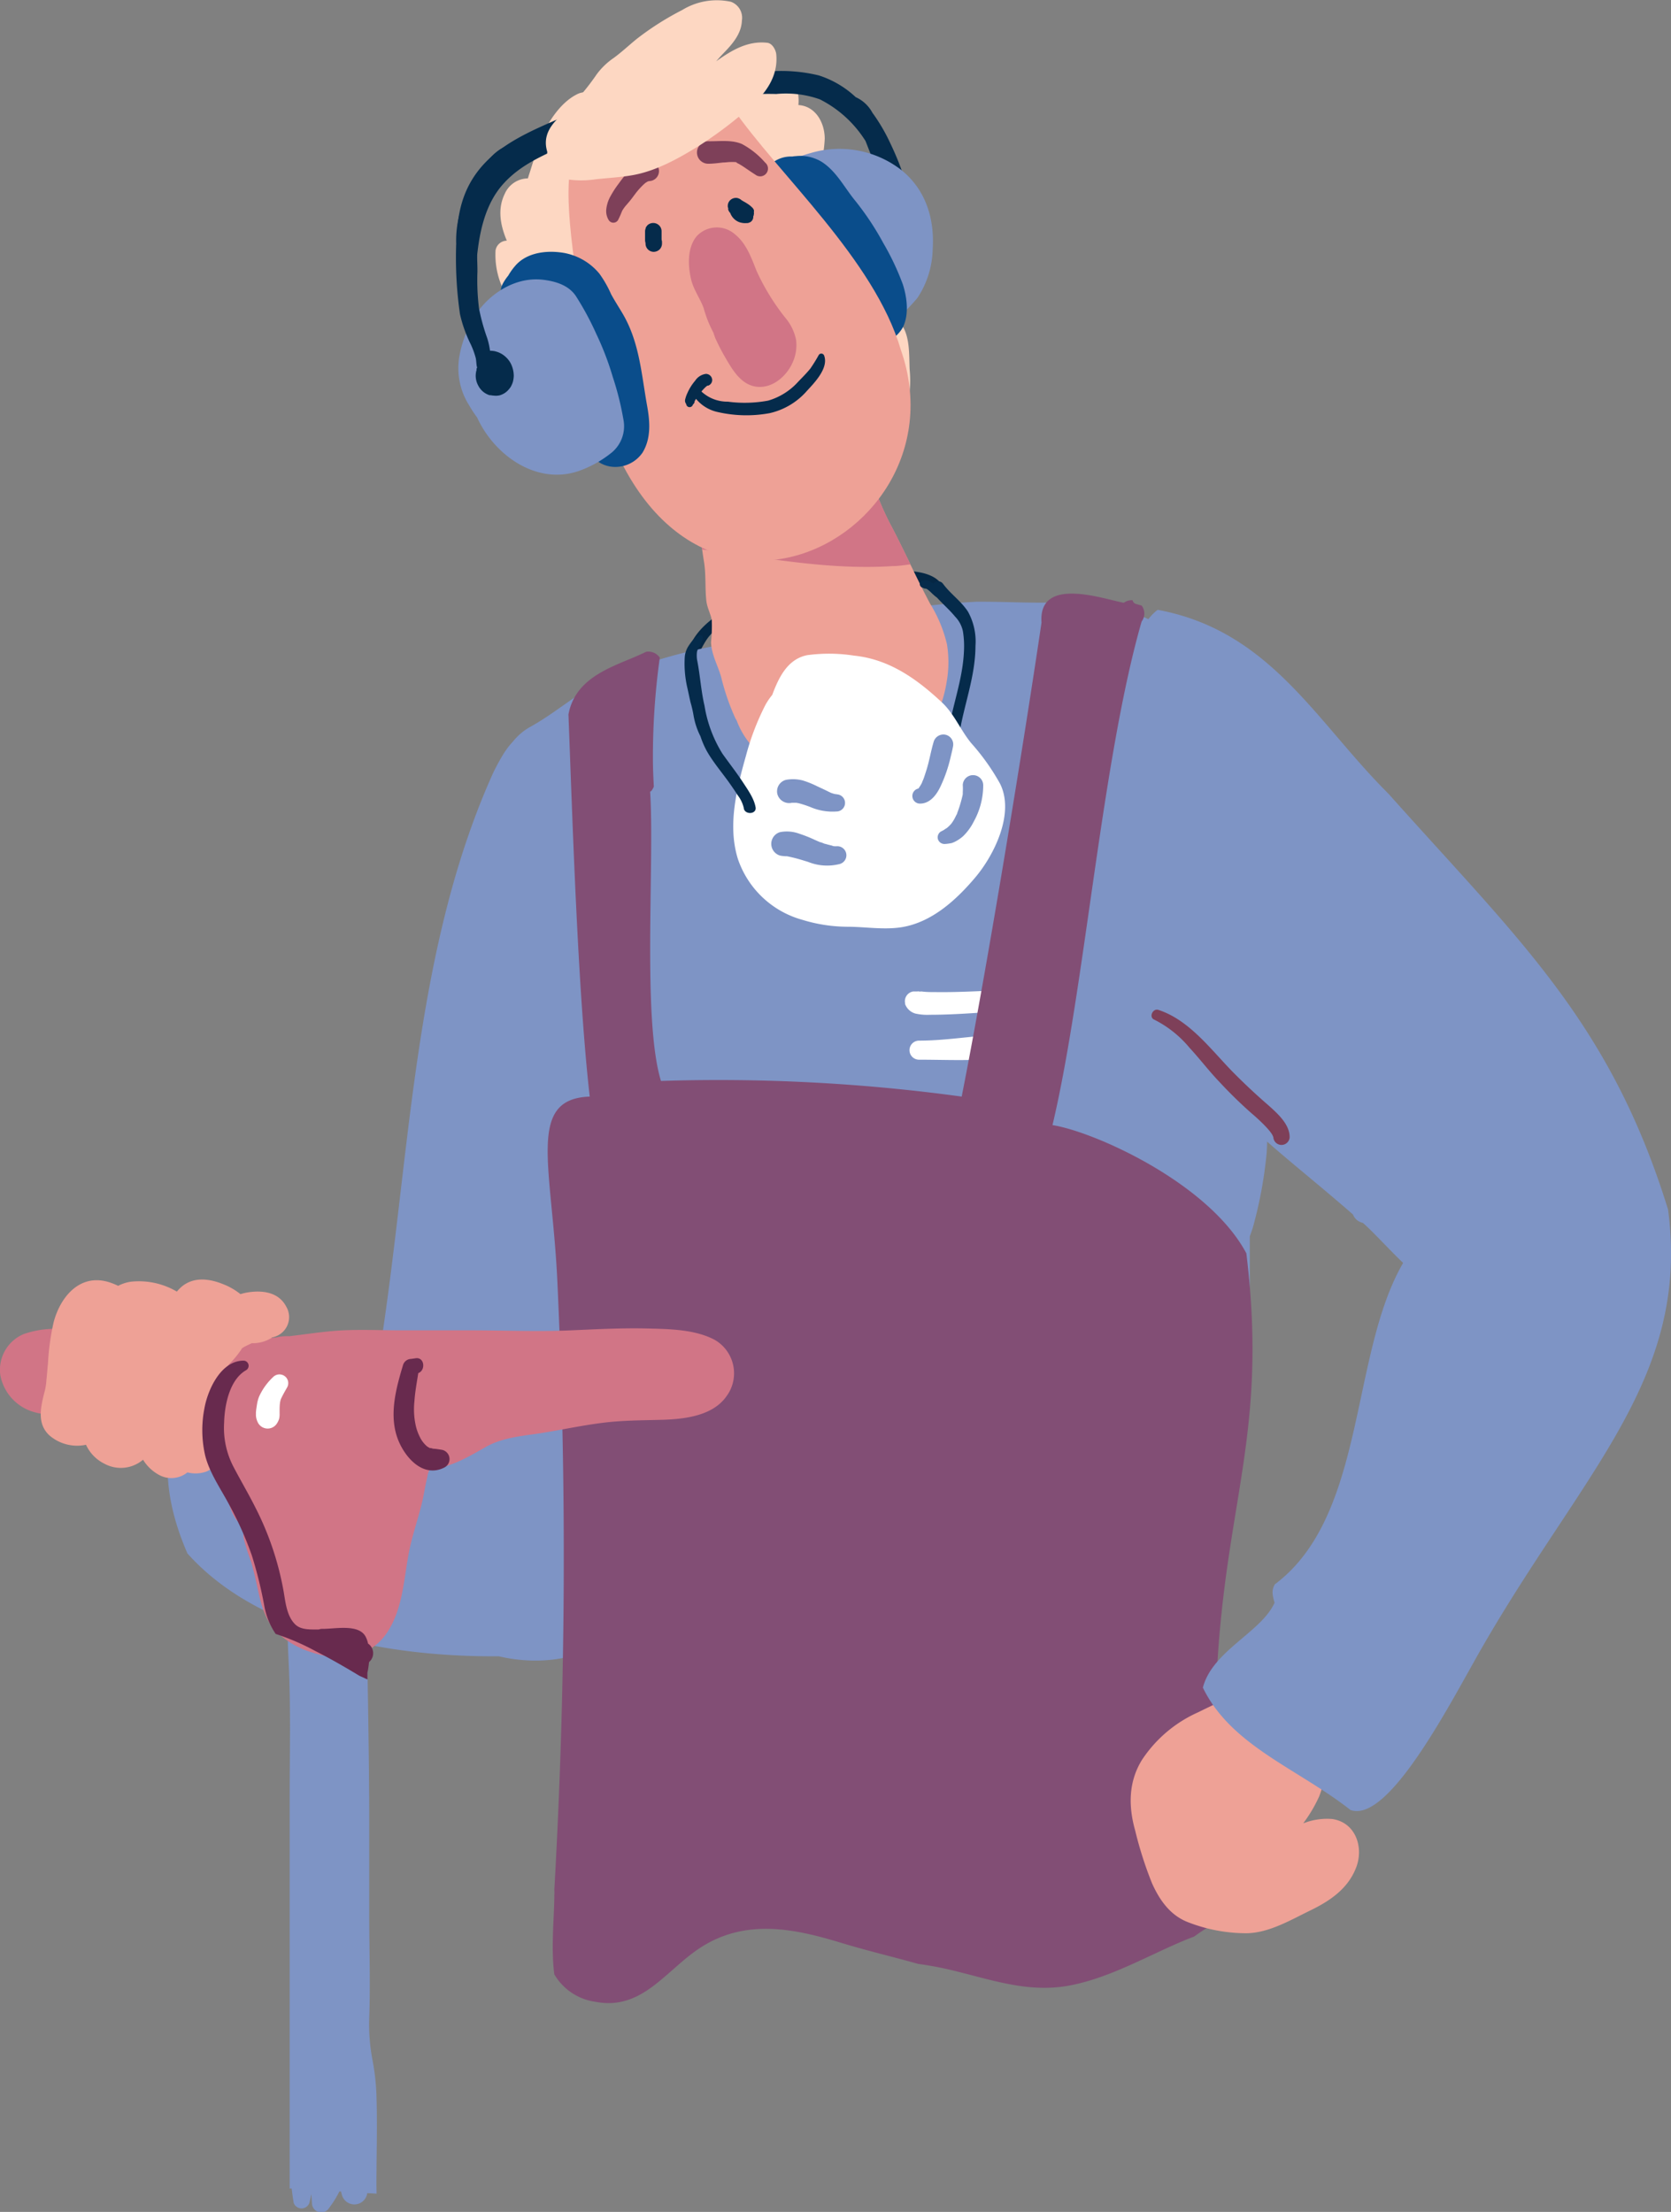 <?xml version="1.0" encoding="UTF-8"?> <svg xmlns="http://www.w3.org/2000/svg" viewBox="0 0 243.66 322.59"><rect x="0" y="0" width="243.66" height="322.59" fill="#808080" stroke="none"/><defs><style>.cls-1{fill:#052744;}.cls-2{fill:#fdd7c2;}.cls-3{fill:#052b4b;}.cls-4{fill:#7e94c5;}.cls-5{fill:#0a4d8b;}.cls-6{fill:#eea196;}.cls-7{fill:#d17586;}.cls-8{fill:#7e4059;}.cls-9{fill:#fff;}.cls-10{fill:#824e75;}.cls-11{fill:#682a4e;}</style></defs><g id="Layer_2" data-name="Layer 2"><g id="Layer_11" data-name="Layer 11"><path class="cls-1" d="M132.65,85.13a5.84,5.84,0,0,1,2.12.69l.61.08.63.26.15.07c.24.11.47.23.7.35l.44.26a.93.93,0,0,0,.29-.83c-.57-2.64-4.86-2.9-7.1-2.69-4.39.4-8.81.31-13.16,1.15a34.66,34.66,0,0,0-5.63,1.94,35.45,35.45,0,0,0-5.09,2.07c-3.07,1.77-5.5,3.63-6.5,7-.22.76.91,1,1.34.46.92-1.25,1.33-2.72,2.59-3.79a24.24,24.24,0,0,1,3.53-2.24A33.9,33.9,0,0,1,112.25,88a40.12,40.12,0,0,1,4.65-1.65,60.24,60.24,0,0,1,11.07-1A32,32,0,0,1,132.65,85.13Z"></path><path class="cls-2" d="M131.56,47.48c-.54-.83-1.33-1.47-1.94-2.25a39.91,39.91,0,0,1-2.41-3.62,59.79,59.79,0,0,1-4.31-7.84c-.9-2.12-.91-4.48-1.89-6.56A8.43,8.43,0,0,0,119.43,25c0-.17.1-.33.13-.49a18.76,18.76,0,0,0,.7-4.27c0-2.37-1.35-4.77-3.84-4.92.2-2.21-.56-4.16-3.31-4.46-4.09-.45-6.72,2.76-9.67,5.11,0-.5,0-1,0-1.49a7.58,7.58,0,0,0-.57-3.56c-1.54-2.88-4.24-1.13-6-.08-2.5,1.47-5,3-6.69,5.38A14.87,14.87,0,0,0,88.35,20c0-.56,0-1.11,0-1.67A8.08,8.08,0,0,0,87.79,15a2.67,2.67,0,0,0-3.69-1.23c-2.42,1.22-4.31,4.16-5.24,6.56-.65,1.66-1.15,3.4-1.7,5.09-.07.2-.12.4-.19.6a3.73,3.73,0,0,0-3.37,2.25c-1.09,2.23-.64,4.58.3,6.83a1.69,1.69,0,0,0-1.64,1.41,11.61,11.61,0,0,0,2.86,8.32,28.13,28.13,0,0,0,3,3.37,12,12,0,0,0,1.56,1.29c.26.17.69.33,1,.54.29.58.54,1.18.83,1.74.94,1.85,2.07,3.63,3.09,5.43A31.87,31.87,0,0,0,88.89,63a29,29,0,0,0,10.43,7c4.12,1.67,8.65,1.87,13,2.13a22.5,22.5,0,0,0,13.07-3.32A20,20,0,0,0,129,65.18a14.88,14.88,0,0,0,3.2-5.48,17.2,17.2,0,0,0,.44-5.85C132.55,51.81,132.7,49.27,131.56,47.48Z"></path><path class="cls-3" d="M132.55,29a19.83,19.83,0,0,0-.59-2.73A39.79,39.79,0,0,0,129.87,21a26.35,26.35,0,0,0-2.66-4.56,5.17,5.17,0,0,0-2.43-2.27A14.17,14.17,0,0,0,119.4,11a23.18,23.18,0,0,0-7.29-.58c-1.43,0-2.88,0-4.31.11-1.43-.14-2.88-.2-4.26-.22a8.62,8.62,0,0,0-3.39.68,17.39,17.39,0,0,1-3.52.68,44.17,44.17,0,0,0-7.17,2.17c-2.6.87-4.93,2.14-7.42,3.24C77.65,19,72.92,20.9,69.85,24.75S66.35,33.18,66.74,38a1.38,1.38,0,0,0,2.76,0c.36-4,1.2-8.35,4.08-11.39C76.7,23.27,81.1,21.94,85.06,20a61.66,61.66,0,0,1,11.5-4.61,3,3,0,0,0-.15.31c-.71,1.82,2.25,3,3.17,1.32.49-.9,2.33-1.23,3.25-1.51A44.3,44.3,0,0,1,107.27,14a37.57,37.57,0,0,1,5.91-.29,14.76,14.76,0,0,1,6.37.78,16.78,16.78,0,0,1,6.66,6.08l.84,2.15a39.46,39.46,0,0,1,1.54,4.48,17.66,17.66,0,0,1,.45,2A8.37,8.37,0,0,0,129.5,32a1.67,1.67,0,0,0,2.84,0A4.55,4.55,0,0,0,132.55,29Z"></path><path class="cls-4" d="M131.46,24.82a14.72,14.72,0,0,0-13.24-2.5c-1.83.5-5.1,1.68-5.09,4a3.61,3.61,0,0,0,1.4,2.5c1.11,1,2.39,1.9,3.59,2.83,2.11,1.66,3.23,4.33,4.78,6.46a12,12,0,0,1,2,4.08,19.35,19.35,0,0,1,.79,4.31,1.4,1.4,0,0,0,1.09,1.38,1.07,1.07,0,0,0,1.78.51,32.89,32.89,0,0,0,5.21-4.93A13.38,13.38,0,0,0,136,36.4C136.29,32,135.06,27.75,131.46,24.82Z"></path><path class="cls-5" d="M131.64,41.45a38,38,0,0,0-2.84-6,41,41,0,0,0-4.18-6.28c-1.53-1.89-2.71-4.25-4.84-5.59a6,6,0,0,0-3.73-.81,4.69,4.69,0,0,0-.54.06,4.39,4.39,0,0,0-3.08,1.08,3.08,3.08,0,0,0-1,2,1.76,1.76,0,0,0-.28,2.31,20,20,0,0,0,2.28,2.6c.84.84,1.56,1.78,2.36,2.66a54.94,54.94,0,0,1,4.35,5.61c1.42,2,2,4.23,2.77,6.53.64,1.78,1.41,4.08,3.54,4.52a4.88,4.88,0,0,0,5.2-2.4C132.58,45.9,132.26,43.34,131.64,41.45Z"></path><path class="cls-4" d="M98.5,213c3.11-51.37-21.53-69.21-19.43-99.73a2,2,0,0,0,1-1.41c1.45-.17,1.58-2.76-.57-2.14-3-3-4.27-3.66-7.54,2.89-11.44,25.29-12.07,54.59-16.27,82.46-24.41-2.53-37.41,10.67-28.36,31.49,10.51,11.76,29.63,15.12,45.41,15,6.34,1.51,14.92.62,19.18-6.25a10,10,0,0,0,2.71-3.18c3.64-3.64,4.65-10.05,3.39-15.86A32.16,32.16,0,0,0,98.5,213Z"></path><path class="cls-4" d="M187.33,121.43a34.83,34.83,0,0,0-2.69-11.3c-1.33-3.38-3.35-6.3-5.16-9.43-1.49-2.56-2.79-5.23-5.26-7a27.36,27.36,0,0,0-4.23-2.2c-1.76-.85-3.52-1.69-5.35-2.39-3.53-1.33-7.09-1.37-10.81-1.25s-7.65-.13-11.47-.1a113.31,113.31,0,0,0-11.48,1.18A45,45,0,0,0,125.75,90c-2,.48-4.09.78-6.15,1.12-3.94.66-7.77,1.79-11.71,2.49a77.78,77.78,0,0,0-12.1,2.69c-3.35,1.17-7,2.3-10.06,4.17s-5.44,3.9-8.41,5.54c-3.15,1.75-4.6,5.2-5.09,8.6-.26,1.74-.15,3.48-.53,5.21a27.39,27.39,0,0,0-.74,5.84c0,3.67.08,7.38.17,11,.09,4.07,1.31,7.77,2,11.75s.73,7.76,1.3,11.63,1.18,7.65,1.65,11.51a85.91,85.91,0,0,0,2.68,11.76c1,3.9,2.36,7.73,3.24,11.67a82.15,82.15,0,0,0,3,10.76c1.15,3.09,2.52,6.16,3.91,9.15a34.64,34.64,0,0,0,5.23,8.41,37.57,37.57,0,0,0,8.08,6.31,63.62,63.62,0,0,0,9.62,5.1c7.15,3,14.87,4.22,22.62,4.57a50.77,50.77,0,0,0,11.88-.55c3.63-.72,7.35-2.52,10.7-4.07a36,36,0,0,0,8.69-6,37.08,37.08,0,0,0,7-8,21.53,21.53,0,0,0,2.25-5.19,2.35,2.35,0,0,0,2.15-2.22c.11-1.69,1.21-3.2,1.56-4.85,0-.14,0-.28.07-.41a2.29,2.29,0,0,0,2.63-2.15c-.08-2.06.53-4,.77-6.05a57.56,57.56,0,0,0,.08-6.57q0-6.45,0-12.9c.15-.44.32-.87.46-1.34a62.28,62.28,0,0,0,2-10.84,25.42,25.42,0,0,0,.05-2.76,11.68,11.68,0,0,1,.47-2.68,22.47,22.47,0,0,0,.41-5.73,50.32,50.32,0,0,1-.07-5.76c.15-2.1.7-4.19,1-6.29a95.71,95.71,0,0,0,.81-11.48C187.32,129.47,187.48,125.43,187.33,121.43Z"></path><path class="cls-6" d="M138.09,94a19.69,19.69,0,0,0-2.44-5.91c-1.94-3.64-3.63-7.42-5.54-11.09a40.35,40.35,0,0,1-2.24-4.91A26.44,26.44,0,0,0,126,67.43c-1.77-3-4.73-3.86-7.77-4.32s-6.59-.66-9.52.57c-2.77,1.16-4.49,3.61-5.58,6.56-1.44,3.88-1.13,7.69-.47,11.73.3,1.88.13,3.71.33,5.6.11,1.06.61,1.87.8,2.88a23.36,23.36,0,0,1-.11,3.23c.08,1.87,1,3.35,1.48,5.08a33.35,33.35,0,0,0,2.07,6l.19.32a11.68,11.68,0,0,0,3.16,4.65,17.48,17.48,0,0,0,8,3.74c5.89,1.21,11.81.18,15.77-5.2a20.62,20.62,0,0,0,3.72-9A16.39,16.39,0,0,0,138.09,94Z"></path><path class="cls-7" d="M104.47,80.41c8.52,1.17,16.93,2.72,25.74,2.15.85,0,1.7-.15,2.55-.25-.87-1.79-1.73-3.57-2.65-5.33a40.35,40.35,0,0,1-2.24-4.91A26.44,26.44,0,0,0,126,67.43c-1.77-3-4.73-3.86-7.77-4.32s-6.59-.66-9.52.57c-2.77,1.16-4.49,3.61-5.58,6.56a20.09,20.09,0,0,0-.74,9.9C103.09,80.22,103.78,80.32,104.47,80.41Z"></path><path class="cls-6" d="M131.35,51c-3.83-13.14-17.86-25.55-24.55-35.28-28.94-4.14-24.94,8.51-21.55,33.09C92.75,103.27,141.67,80.27,131.35,51Z"></path><path class="cls-7" d="M116.09,49.62a7.09,7.09,0,0,0-1.5-3.18,32.83,32.83,0,0,1-4.27-6.93c-.74-1.87-1.49-4-3.12-5.31a4,4,0,0,0-5.62.26c-1.38,1.68-1.27,4.24-.82,6.23.35,1.55,1.33,2.81,1.86,4.29a16.81,16.81,0,0,0,1.39,3.5c.1.28.18.55.29.83a31.27,31.27,0,0,0,1.61,3.09c1,1.71,2.23,3.72,4.39,4,2.33.29,4.39-1.53,5.27-3.51A6.2,6.2,0,0,0,116.09,49.62Z"></path><path class="cls-3" d="M109.93,30.64a1,1,0,0,0-.24-.37,4.06,4.06,0,0,0-.55-.46l-.37-.24c-.26-.15-.53-.29-.77-.46l.1.07a.91.91,0,0,0-.35-.22,1,1,0,0,0-.45-.1,1.22,1.22,0,0,0-.83.34,1.16,1.16,0,0,0-.35.82c0,.1,0,.21.06.31l0,.22a1.19,1.19,0,0,0,.3.51l0,0a2.27,2.27,0,0,0,.9,1.13,2,2,0,0,0,.71.29,2.57,2.57,0,0,0,.83.05.6.6,0,0,0,.35-.08.65.65,0,0,0,.3-.18.89.89,0,0,0,.27-.65s0,0,0-.07,0,0,0,0a.57.57,0,0,0,.08-.29.54.54,0,0,0,0-.31A.6.6,0,0,0,109.93,30.64Z"></path><path class="cls-3" d="M96.47,34.88c0-.13,0-.25,0-.38l0-.78a1.2,1.2,0,0,0-.36-.85,1.23,1.23,0,0,0-1.72,0l-.19.25s0,.07-.05.1l0,.09a1.16,1.16,0,0,0-.09.41c0,.26,0,.52,0,.78s0,.25,0,.38v.18a1.89,1.89,0,0,0,.07.39v.1a1.2,1.2,0,0,0,1.2,1.18,1.28,1.28,0,0,0,.85-.35,1.23,1.23,0,0,0,.35-.83v-.18s0-.09,0-.14S96.47,35,96.47,34.88Z"></path><path class="cls-8" d="M96.09,24.91a1.49,1.49,0,0,0-1.47-1.44c-2,0-3.45,2-4.48,3.41a14.52,14.52,0,0,0-1.26,2,5,5,0,0,0-.47,1.61,2.49,2.49,0,0,0,.35,1.61.8.8,0,0,0,1.36,0,12.72,12.72,0,0,0,.58-1.31c-.07.18,0,.07,0,0a2.53,2.53,0,0,1,.13-.22c.1-.15.2-.3.31-.44s0,0,0,0h0c.06-.07.12-.15.19-.22l.4-.47c.26-.3.49-.62.73-.94l.3-.4h0l.17-.21a11.26,11.26,0,0,1,.81-.88c.12-.12.25-.23.38-.34l.19-.12.16-.09.19-.05h0A1.46,1.46,0,0,0,96.09,24.91Z"></path><path class="cls-8" d="M111.56,23.7A12,12,0,0,0,108.18,21c-1.55-.65-3.28-.37-4.91-.4a1.64,1.64,0,1,0,0,3.28c.72,0,1.44-.1,2.16-.18.37,0,.73-.07,1.1-.07a4.43,4.43,0,0,1,.52,0l.15,0h0c.06,0,.3.06.34.11-.18-.07-.22-.08-.12,0l.09.05.19.09c.29.16.57.34.84.52.53.36,1.06.73,1.6,1.07A1.13,1.13,0,0,0,111.56,23.7Z"></path><path class="cls-2" d="M111.89,6.24c-2.85-.32-5.17,1.07-7.46,2.7.35-.4.69-.79,1.07-1.18C106.68,6.54,108.11,5,108.18,3a2.48,2.48,0,0,0-1.6-2.74,9.66,9.66,0,0,0-7.1,1.2,41.72,41.72,0,0,0-6.6,4.19c-1.14.92-2.21,1.94-3.39,2.8A10.3,10.3,0,0,0,87,10.85a33.72,33.72,0,0,1-4.59,5.41c-1.33,1.23-3,2.69-2.8,4.94a4.88,4.88,0,0,0,.19.94,4.89,4.89,0,0,0,0,.66,2.38,2.38,0,0,0,1.09,1.86l.29.12.07.3a1.46,1.46,0,0,0,1,1,13.87,13.87,0,0,0,4.59.07c1.71-.19,3.46-.28,5.16-.56,3.56-.57,7-2.49,10.15-4.47a59.47,59.47,0,0,0,7.36-5.62c2.05-1.82,4-4.31,3.68-7.6C113.1,7.19,112.58,6.32,111.89,6.24Z"></path><path class="cls-5" d="M94.36,59.19c-.82-4.57-1.1-9.14-3.47-13.28-.58-1-1.24-2-1.78-3a16.15,16.15,0,0,0-1.71-3,8.7,8.7,0,0,0-5.86-3.12c-2.26-.25-4.88.17-6.43,2a8.79,8.79,0,0,0-1,1.41,7.31,7.31,0,0,0-.82,1.23,2.46,2.46,0,0,0-.11,2,4.14,4.14,0,0,0,.06.7,1.16,1.16,0,0,0,1.84.64,2.21,2.21,0,0,0,2.6-1.73c1.19-1.21,2.87-1.65,4.23-.19,1.68,1.8,2.26,4.41,3.2,6.6.74,1.73,1.34,3.49,1.9,5.27a2.12,2.12,0,0,0-1.51,2,7.66,7.66,0,0,0,0,.83c-.11,3.66-1.19,9.57,3.41,10.48a4.81,4.81,0,0,0,4.77-2C95,63.9,94.75,61.35,94.36,59.19Z"></path><path class="cls-4" d="M90.9,61.16A42.55,42.55,0,0,0,89.36,55a42.42,42.42,0,0,0-2.42-6.32A42.13,42.13,0,0,0,84,43.22c-1.06-1.63-3-2.2-4.82-2.42-4.07-.48-7.95,2.08-10,5.37A17.06,17.06,0,0,0,67,51.87,10.13,10.13,0,0,0,68.4,59.1a17.21,17.21,0,0,0,1.18,1.8c2.49,5.46,8.57,9.83,14.67,7.84a16.2,16.2,0,0,0,5-2.78A5,5,0,0,0,90.9,61.16Z"></path><path class="cls-3" d="M74.08,21.28c-2,.46-3.91,3.14-4.55,4.92-.56,1.54-1.74,2.72-2.3,4.29a15,15,0,0,0-.71,5.06,57.52,57.52,0,0,0,.55,10.25,19.43,19.43,0,0,0,1.54,4.35,11.86,11.86,0,0,1,.76,2.06c.11.5.07,1,.21,1.42a.32.32,0,0,0-.08.33,1,1,0,0,0-.07.24,3,3,0,0,0-.06.74,3.28,3.28,0,0,0,.13.75,3.72,3.72,0,0,0,.37.78,3.05,3.05,0,0,0,.52.61,2.86,2.86,0,0,0,1,.56l.17,0a3.83,3.83,0,0,0,.58.07,2.2,2.2,0,0,0,.36,0,2.63,2.63,0,0,0,.39-.06,3,3,0,0,0,.68-.31,2.64,2.64,0,0,0,.57-.49,3.68,3.68,0,0,0,.34-.44,5.29,5.29,0,0,0,.25-.54,3.31,3.31,0,0,0,.17-.83,2.26,2.26,0,0,0,0-.52,3.92,3.92,0,0,0-.51-1.67,3.65,3.65,0,0,0-1.2-1.21,3.28,3.28,0,0,0-.79-.35l-.25-.07a4.48,4.48,0,0,0-.64-.07h-.06a11.16,11.16,0,0,0-.39-1.79A29.72,29.72,0,0,1,69.85,45a33.69,33.69,0,0,1-.23-5.41c0-3.33-.61-7.06,1.49-9.94A7.46,7.46,0,0,0,72.2,27.9a8.08,8.08,0,0,1,.74-1.77,9,9,0,0,1,2.24-2.27A1.42,1.42,0,0,0,74.08,21.28Z"></path><path class="cls-3" d="M103.18,56.21l.12,0h-.07Z"></path><path class="cls-3" d="M120.17,51.85a.44.44,0,0,0-.78-.08,22.76,22.76,0,0,1-1.24,2c-.54.66-1.15,1.27-1.74,1.88A9.42,9.42,0,0,1,112,58.43a18.63,18.63,0,0,1-5.87.15,5.55,5.55,0,0,1-3.85-1.48v0a6.38,6.38,0,0,1,.72-.75l.15-.11h0l-.07,0,.06,0h-.06a.27.27,0,0,0,.12,0h0s.08,0,.07,0a.87.87,0,0,0,.58-.84.92.92,0,0,0-.92-.87,2.22,2.22,0,0,0-1.57,1,7.17,7.17,0,0,0-1.11,1.76,4.73,4.73,0,0,0-.35,1,.75.75,0,0,0,.14.6,1,1,0,0,0,.1.27.5.5,0,0,0,.9-.16.72.72,0,0,0,.24-.36c0,.05,0,.13,0,0s0-.07,0-.11l.11-.19.1-.17a5.65,5.65,0,0,0,3.24,1.94,18.66,18.66,0,0,0,7.48.15A10.18,10.18,0,0,0,117.67,57C118.78,55.8,120.86,53.66,120.17,51.85Z"></path><path class="cls-3" d="M141.15,89.21c-1-1.55-2.57-2.6-3.65-4.08a.88.88,0,0,0-1.41,0l-.18-.14a1.61,1.61,0,0,0-1.39-.32.54.54,0,0,0-.4.51.54.54,0,0,0,.4.52s.1,0,.1,0-.1-.05.07,0h0a1.41,1.41,0,0,1,.22.06l0,0,.12.07.24.15.07.06.07.05.2.17.35.34a7.33,7.33,0,0,0,.68.57c.85.94,1.82,1.77,2.63,2.76a4.34,4.34,0,0,1,1.14,2.14,13.59,13.59,0,0,1,.15,2.92c-.18,4.27-1.82,8.24-2.4,12.46a.82.82,0,1,0,1.63.2c.64-4.55,2.44-8.8,2.45-13.45A9,9,0,0,0,141.15,89.21Z"></path><path class="cls-9" d="M145.81,114.27a32.58,32.58,0,0,0-4.2-5.9c-1.55-1.89-2.45-4.23-4.25-5.92-3.66-3.42-7.67-6.3-12.82-6.83a23.63,23.63,0,0,0-6.82-.07c-2.33.45-3.63,2.32-4.53,4.35-.21.47-.4.95-.58,1.44a9.84,9.84,0,0,0-1,1.47,37.18,37.18,0,0,0-2.82,7.35c-1.35,4.8-2.72,10.13-1.21,15.06a13.81,13.81,0,0,0,9.45,8.94,22.65,22.65,0,0,0,6.49,1c2.64,0,5.31.48,7.94.07,4.43-.71,8-4,10.76-7.27S148,118.58,145.81,114.27Z"></path><path class="cls-4" d="M137.94,107.17a1.48,1.48,0,0,0-1.79,1c-.41,1.36-.63,2.78-1.06,4.14-.13.41-.26.82-.4,1.22-.07.18-.15.35-.21.53.13-.39,0-.06,0,0l-.13.27c-.08.14-.16.28-.25.41l-.14.21,0,0a.19.19,0,0,0-.06.07h0l-.05,0h0a1.11,1.11,0,0,0,.3,2.18c1.5,0,2.45-1.34,3-2.52a20.61,20.61,0,0,0,1.47-4.28c.13-.53.26-1.06.36-1.6A1.46,1.46,0,0,0,137.94,107.17Z"></path><path class="cls-4" d="M133.85,115.09l-.06.06,0,0A.14.14,0,0,0,133.85,115.09Z"></path><path class="cls-4" d="M140.32,115.65c0-.12,0-.29,0,0Z"></path><path class="cls-4" d="M141.87,113.05a1.49,1.49,0,0,0-1.48,1.46,7.87,7.87,0,0,1,0,1l0,.24v0c0,.19-.07.38-.11.57a18.23,18.23,0,0,1-.71,2.28l0,0c0,.1-.08.19-.13.29s-.16.33-.25.5-.2.34-.31.51l-.18.25h0s0,0,0,0-.23.25-.36.37l-.22.2,0,0h0l-.21.14a2,2,0,0,0-.28.19c-.14.07-.27.15-.41.21a1,1,0,0,0-.46,1.11,1,1,0,0,0,1,.72,4.92,4.92,0,0,0,.76-.09q.19,0-.06,0a1,1,0,0,0,.38-.07,3.93,3.93,0,0,0,.43-.18,5.66,5.66,0,0,0,1.16-.79A7.93,7.93,0,0,0,142,119.8a10.89,10.89,0,0,0,1.37-5.29A1.48,1.48,0,0,0,141.87,113.05Z"></path><path class="cls-4" d="M115.41,117h0Z"></path><path class="cls-4" d="M122,115.82h0l-.19,0a3.6,3.6,0,0,1-.44-.12l-.2-.07-.38-.18c-.57-.29-1.15-.55-1.72-.82a13.42,13.42,0,0,0-2-.8,5.62,5.62,0,0,0-2.48-.09,1.73,1.73,0,0,0-1.22,2.13,1.78,1.78,0,0,0,2.09,1.21h.66l.32.06a15.67,15.67,0,0,1,1.72.56,8.17,8.17,0,0,0,3.81.65,1.25,1.25,0,1,0,0-2.5Z"></path><path class="cls-4" d="M122,123.42h-.18c-.16,0-.33,0-.49-.09-.32-.08-.64-.15-.95-.25-.15,0-.3-.1-.45-.15l-.23-.09-.1,0-.12-.06-.22-.09-.51-.23a19.71,19.71,0,0,0-2.2-.87,5.25,5.25,0,0,0-2.8-.23,1.78,1.78,0,0,0,0,3.42,5.27,5.27,0,0,0,.89.1h.11c.33.06.67.14,1,.22.7.17,1.39.39,2.08.6a7.41,7.41,0,0,0,4.53.33A1.32,1.32,0,0,0,122,123.42Z"></path><path class="cls-3" d="M108.35,114.12c-.95-1.45-2-2.78-3-4.19a18.84,18.84,0,0,1-2.62-7c-.52-2.21-.64-4.51-1.09-6.73a4.28,4.28,0,0,1,0-1.19,3.39,3.39,0,0,1,.44-.87c.16-.28.22-.59.37-.86a.44.44,0,0,0-.69-.53c-.23.22-.51.36-.72.6a7.58,7.58,0,0,0-.6.8,3.47,3.47,0,0,0-.59,1.67,15.61,15.61,0,0,0,.37,4.47c.16.7.3,1.4.46,2.1a17.35,17.35,0,0,1,.46,2,10.58,10.58,0,0,0,1,3,12.66,12.66,0,0,0,.92,2.14c.89,1.57,2.1,3,3.14,4.44.48.67.94,1.34,1.36,2a4.81,4.81,0,0,1,.89,1.85c.07,1,1.8,1,1.74,0C110,116.52,109.07,115.22,108.35,114.12Z"></path><path class="cls-9" d="M153.51,144.31c-3.69-.2-7.42.12-11.11.26-2,.08-4,.15-6,.12-.67,0-1.33,0-2-.09l-.36,0c.48.05.25.05-.07,0a.14.14,0,0,0-.16,0h-.46l-.27,0,.07,0a1.44,1.44,0,0,0-1.17,1.72.53.53,0,0,0,0,.12v0a2.25,2.25,0,0,0,1.49,1.38,8,8,0,0,0,2.13.18c2,0,4.06-.1,6.09-.23,3.92-.23,7.84-.69,11.77-.93C155.18,146.83,155.2,144.22,153.51,144.31Z"></path><path class="cls-9" d="M133.58,144.58s0,0,0,0C133.91,144.55,134.15,144.54,133.58,144.58Z"></path><path class="cls-9" d="M149.44,151.22a2.37,2.37,0,0,0-.85.12,1.9,1.9,0,0,0-.9-.22c-.66-.05-1.33-.09-2-.1a34.22,34.22,0,0,0-3.79.17c-2.63.26-5.25.58-7.89.58a1.39,1.39,0,0,0,0,2.78c2.88,0,5.77.12,8.65,0a36.88,36.88,0,0,0,4.45-.35c1.07-.16,2.72-.35,3.23-1.45A1.07,1.07,0,0,0,149.44,151.22Z"></path><path class="cls-10" d="M80.83,275.63a5,5,0,0,1,0,.79c0,3.14-.52,7.61,0,11.53a8.26,8.26,0,0,0,6,4c7.16,1.39,10.57-5.21,16.09-8.38,6.29-3.62,13-2.27,19.6-.26,3.8,1.16,7.59,2.05,11.35,3.11,1.57.21,3.13.5,4.7.87,6,1.42,11.47,3.49,17.68,2.23,6-1.22,11.38-4.46,17-6.75l.89-.34a23.54,23.54,0,0,1,4.08-2.44c-.11-3.46-.25-6.93-.42-10.43-3.26-46.48,8-53.32,3.94-86.77-5.46-10.26-22.17-17.74-28.27-18.7,4.71-19.85,7.16-53.15,13-73.45a1.91,1.91,0,0,0,0-2.32l-.77-.22a.72.72,0,0,1-.55-.56,2,2,0,0,0-1.28.37c-2.89-.51-12.5-4-12,2.89-2.68,18.16-7.92,50.33-11.64,69.13a261.41,261.41,0,0,0-43.85-2.28c-2.75-9-.91-32-1.58-42.2.17,0,.35-.32.54-.72-.06-1.18-.12-2.37-.13-3.56a103.85,103.85,0,0,1,1-15.25,2,2,0,0,0-2-.86c-4,2-10.23,3.24-11.32,9.14.58,15.06,1.34,40.17,3.1,55.73-9.31.34-5.45,10.21-4.7,27.33A859.46,859.46,0,0,1,80.83,275.63Z"></path><path class="cls-4" d="M54.89,318.79c0-4.44.15-8.9,0-13.33a34,34,0,0,0-.6-5.15,27.76,27.76,0,0,1-.45-6.05c.18-5,0-10.06,0-15.08s0-10.21,0-15.32c-.05-10.22-.27-20.43-.43-30.65a1.18,1.18,0,0,0-.82-1.25,12,12,0,0,0-1.17-3.73c-2-3.53-6.42-3-8.26.45-1,1.93-1.15,4.43-1.21,6.72-.08,2.8.08,5.59.2,8.38.24,6.12.09,12.28.09,18.4v57l.29,0c.08.7.18,1.4.29,2.07a1.21,1.21,0,0,0,2.3,0L45.4,320l.09,1.35A1.35,1.35,0,0,0,48,322a14.22,14.22,0,0,0,1.48-2.38l.24,0,.15.55a1.89,1.89,0,0,0,3.68-.32l1.36.08Z"></path><path class="cls-7" d="M104.22,195.41c-2.88-1.54-6.65-1.58-9.85-1.66-3.69-.09-7.38.11-11.07.27-4.89.22-9.8,0-14.69,0-3.4,0-6.8,0-10.19,0s-6.65-.19-10,.11c-2.09.19-4.18.51-6.27.75a6.23,6.23,0,0,0-1.88.18l-1.18.09c-3.39.17-6.82,0-10.22,0s-6.5.13-9.76.17c-3,0-5.72-.92-8.69-1.3a13.75,13.75,0,0,0-7,.56,5.65,5.65,0,0,0-3.37,6,6.91,6.91,0,0,0,4.87,5.35c2.64.79,5.34.06,8,.15a21.36,21.36,0,0,1,4.18.84,23.52,23.52,0,0,0,4.34.54,19.73,19.73,0,0,1,6.19.92,1.84,1.84,0,0,0,.1.51c.07.18.16.35.23.53h0a36.79,36.79,0,0,0,5.2,8.12c0,.24,0,.47.06.7a7.56,7.56,0,0,0,1.16,3.31c.25.35.73.61.94,1,.3.53.1,1.17.21,1.79a30.11,30.11,0,0,0,1.08,3.42c.36,1.24.65,2.49.92,3.75.48,2.23,1,4.5,2.55,6.24A12.7,12.7,0,0,0,45.51,241c4.11,1.38,8.54.79,11-3,2.3-3.53,2.37-7.92,3.18-11.91.53-2.58,1.45-5.06,2-7.63.2-1,.36-2,.61-3a3.44,3.44,0,0,1,.31-1.05.39.39,0,0,1,.08-.1,4.31,4.31,0,0,0,.84-.11c2.72-.5,4.91-1.81,7.29-3.16s5.1-1.59,7.91-2c3.13-.5,6.23-1.18,9.38-1.56,2.68-.32,5.34-.33,8-.4,3.34-.07,7.69-.45,9.79-3.4A5.63,5.63,0,0,0,104.22,195.41Z"></path><path class="cls-11" d="M64.46,211.45c-.4-.06-.78-.13-1.18-.16h-.1l-.35-.1-.09,0-.07,0-.34-.2-.11-.09a3.07,3.07,0,0,1-.26-.25,4.23,4.23,0,0,1-.79-1.18,7.06,7.06,0,0,1-.52-1.44,11,11,0,0,1-.22-3.66c.09-1.38.35-2.74.56-4.11,1.1-.39.93-2.34-.36-2.17l-.7.1a1.25,1.25,0,0,0-1.15.86c-1,3.32-2,7-.93,10.37.86,2.74,3.65,6.28,6.94,4.61A1.38,1.38,0,0,0,64.46,211.45Z"></path><path class="cls-9" d="M41.53,200.71a1.29,1.29,0,0,0-1.68.1,9,9,0,0,0-2.06,2.85,5,5,0,0,0-.32,1.19c-.06.38-.12.75-.15,1.13,0,.15,0,.3,0,.45a2.58,2.58,0,0,0,.35,1.16,1.6,1.6,0,0,0,2.72,0,2.83,2.83,0,0,0,.31-.66,2.87,2.87,0,0,0,.07-.77c0-.22,0-.43,0-.65a8.11,8.11,0,0,1,.05-.86,2.45,2.45,0,0,1,.08-.39c0-.11.07-.21.1-.31v0c.26-.54.56-1.07.86-1.59A1.27,1.27,0,0,0,41.53,200.71Z"></path><path class="cls-6" d="M41.74,190.57c-1-1.94-3.07-2.37-5.1-2.15a8.2,8.2,0,0,0-1.58.32,9.4,9.4,0,0,0-2.47-1.43c-2-.82-4.3-1.16-6.11.35a6.6,6.6,0,0,0-.69.71,10.94,10.94,0,0,0-6.62-1.45,5.65,5.65,0,0,0-1.94.61,10,10,0,0,0-1-.42c-4.4-1.59-7.37,1.86-8.4,5.69A35.21,35.21,0,0,0,7,198.75c-.08.83-.14,1.67-.23,2.51a8.85,8.85,0,0,1-.33,1.94c-.52,2.1-1.05,4.44.74,6.12a6.17,6.17,0,0,0,5.36,1.39,5.74,5.74,0,0,0,2.68,2.76,5,5,0,0,0,5.64-.58,6.16,6.16,0,0,0,2.55,2.33,3.74,3.74,0,0,0,3.92-.48,4.76,4.76,0,0,0,2.67-.09c1.46-.49,1.72-2,1.81-3.36.16-2.21-.41-4.35,0-6.56.25-1.34.43-2.69.67-4a4.44,4.44,0,0,1,1.29-2.14,15.2,15.2,0,0,0,1.34-1.66,1.69,1.69,0,0,0,.17-.3c.08,0,.13-.09.22-.13.4-.23.82-.42,1.24-.61a3.62,3.62,0,0,0,.46,0,5.17,5.17,0,0,0,2.32-.72c.06,0,.09-.09.15-.12A3,3,0,0,0,41.74,190.57Z"></path><path class="cls-6" d="M194.26,265.29a9.39,9.39,0,0,0-4,.55l-.22.07a20.83,20.83,0,0,0,2.32-3.92c.94-2.52,1.62-5.41.77-8.05a7.88,7.88,0,0,0-4.66-4.8,1.9,1.9,0,0,0-1.63-1.62l-1.42-.24a1,1,0,0,0-1.07-.82,11.61,11.61,0,0,0-1.65.2c-1-.18-2.09-.25-3.13-.43a2,2,0,0,0-2.36,2.29c-.86.4-1.7.81-2.51,1.21a19.12,19.12,0,0,0-8.17,6.92c-2,3.22-2,6.8-1,10.33a55.33,55.33,0,0,0,2.44,7.65c1.09,2.45,2.64,4.7,5.26,5.71a23.39,23.39,0,0,0,8.59,1.61c3.25-.06,6.42-1.95,9.28-3.34s5.58-3.22,6.72-6.44C198.83,269.29,197.62,265.78,194.26,265.29Z"></path><path class="cls-4" d="M243.23,176.4c-8.44-27.32-21.77-39.34-40.79-60.66-10.55-10.49-17.22-23.76-33.63-26.8-8.95,6.63,1.82,37.5,1.74,44.12,1.1,26.09,9,28.6,26.73,44.06a2,2,0,0,0,1.45,1.23c1.54,1.34,3.6,3.66,5.87,5.84-7.79,13.41-5.34,36.85-18.7,46.87-.48.83-.4,1.44-.05,2.69-1.9,4.29-9.07,7-10.45,12.38,4.12,8.51,13.82,11.79,21.53,17.85,5.64,2,14.75-16,19.09-23.55C230.94,214.47,246.48,200.89,243.23,176.4Z"></path><path class="cls-8" d="M185,161.24c-1.76-1.52-3.44-3.09-5.08-4.74-3.25-3.28-6.41-7.71-11-9.21-.83-.28-1.44,1.07-.61,1.42a16,16,0,0,1,5.15,4.11c1.51,1.63,2.85,3.41,4.38,5a64.8,64.8,0,0,0,4.67,4.56,26.86,26.86,0,0,1,2.06,1.93c.34.37,1,1.07,1.11,1.59a1.19,1.19,0,0,0,2.37,0C188.09,164,186.32,162.43,185,161.24Z"></path><path class="cls-11" d="M38.54,234.21a10.59,10.59,0,0,0,1.66,4.09A34.68,34.68,0,0,1,46,240.8c2.19,1.11,4.32,2.34,6.42,3.61l1.16.53v-1a13.33,13.33,0,0,0,.23-1.53l.15-.15a1.69,1.69,0,0,0-.29-2.55,4,4,0,0,0-.35-1c-1-1.94-4.58-1.11-6.34-1.15a1.43,1.43,0,0,0-.5.09c-1.3,0-2.62.07-3.45-.76-1.19-1.17-1.4-3.16-1.66-4.72a43.52,43.52,0,0,0-4.09-12.23c-1-2-2.14-3.93-3.18-5.91a12.26,12.26,0,0,1-1.42-6.53c.06-2.54.78-6.31,3.23-7.68a.75.75,0,0,0-.38-1.38c-3.33,0-5.25,4.26-5.73,7a16.49,16.49,0,0,0,.13,6.89c.64,2.49,2.25,4.8,3.45,7.05a49.82,49.82,0,0,1,3.34,7.46A61.43,61.43,0,0,1,38.54,234.21Z"></path></g></g></svg> 
